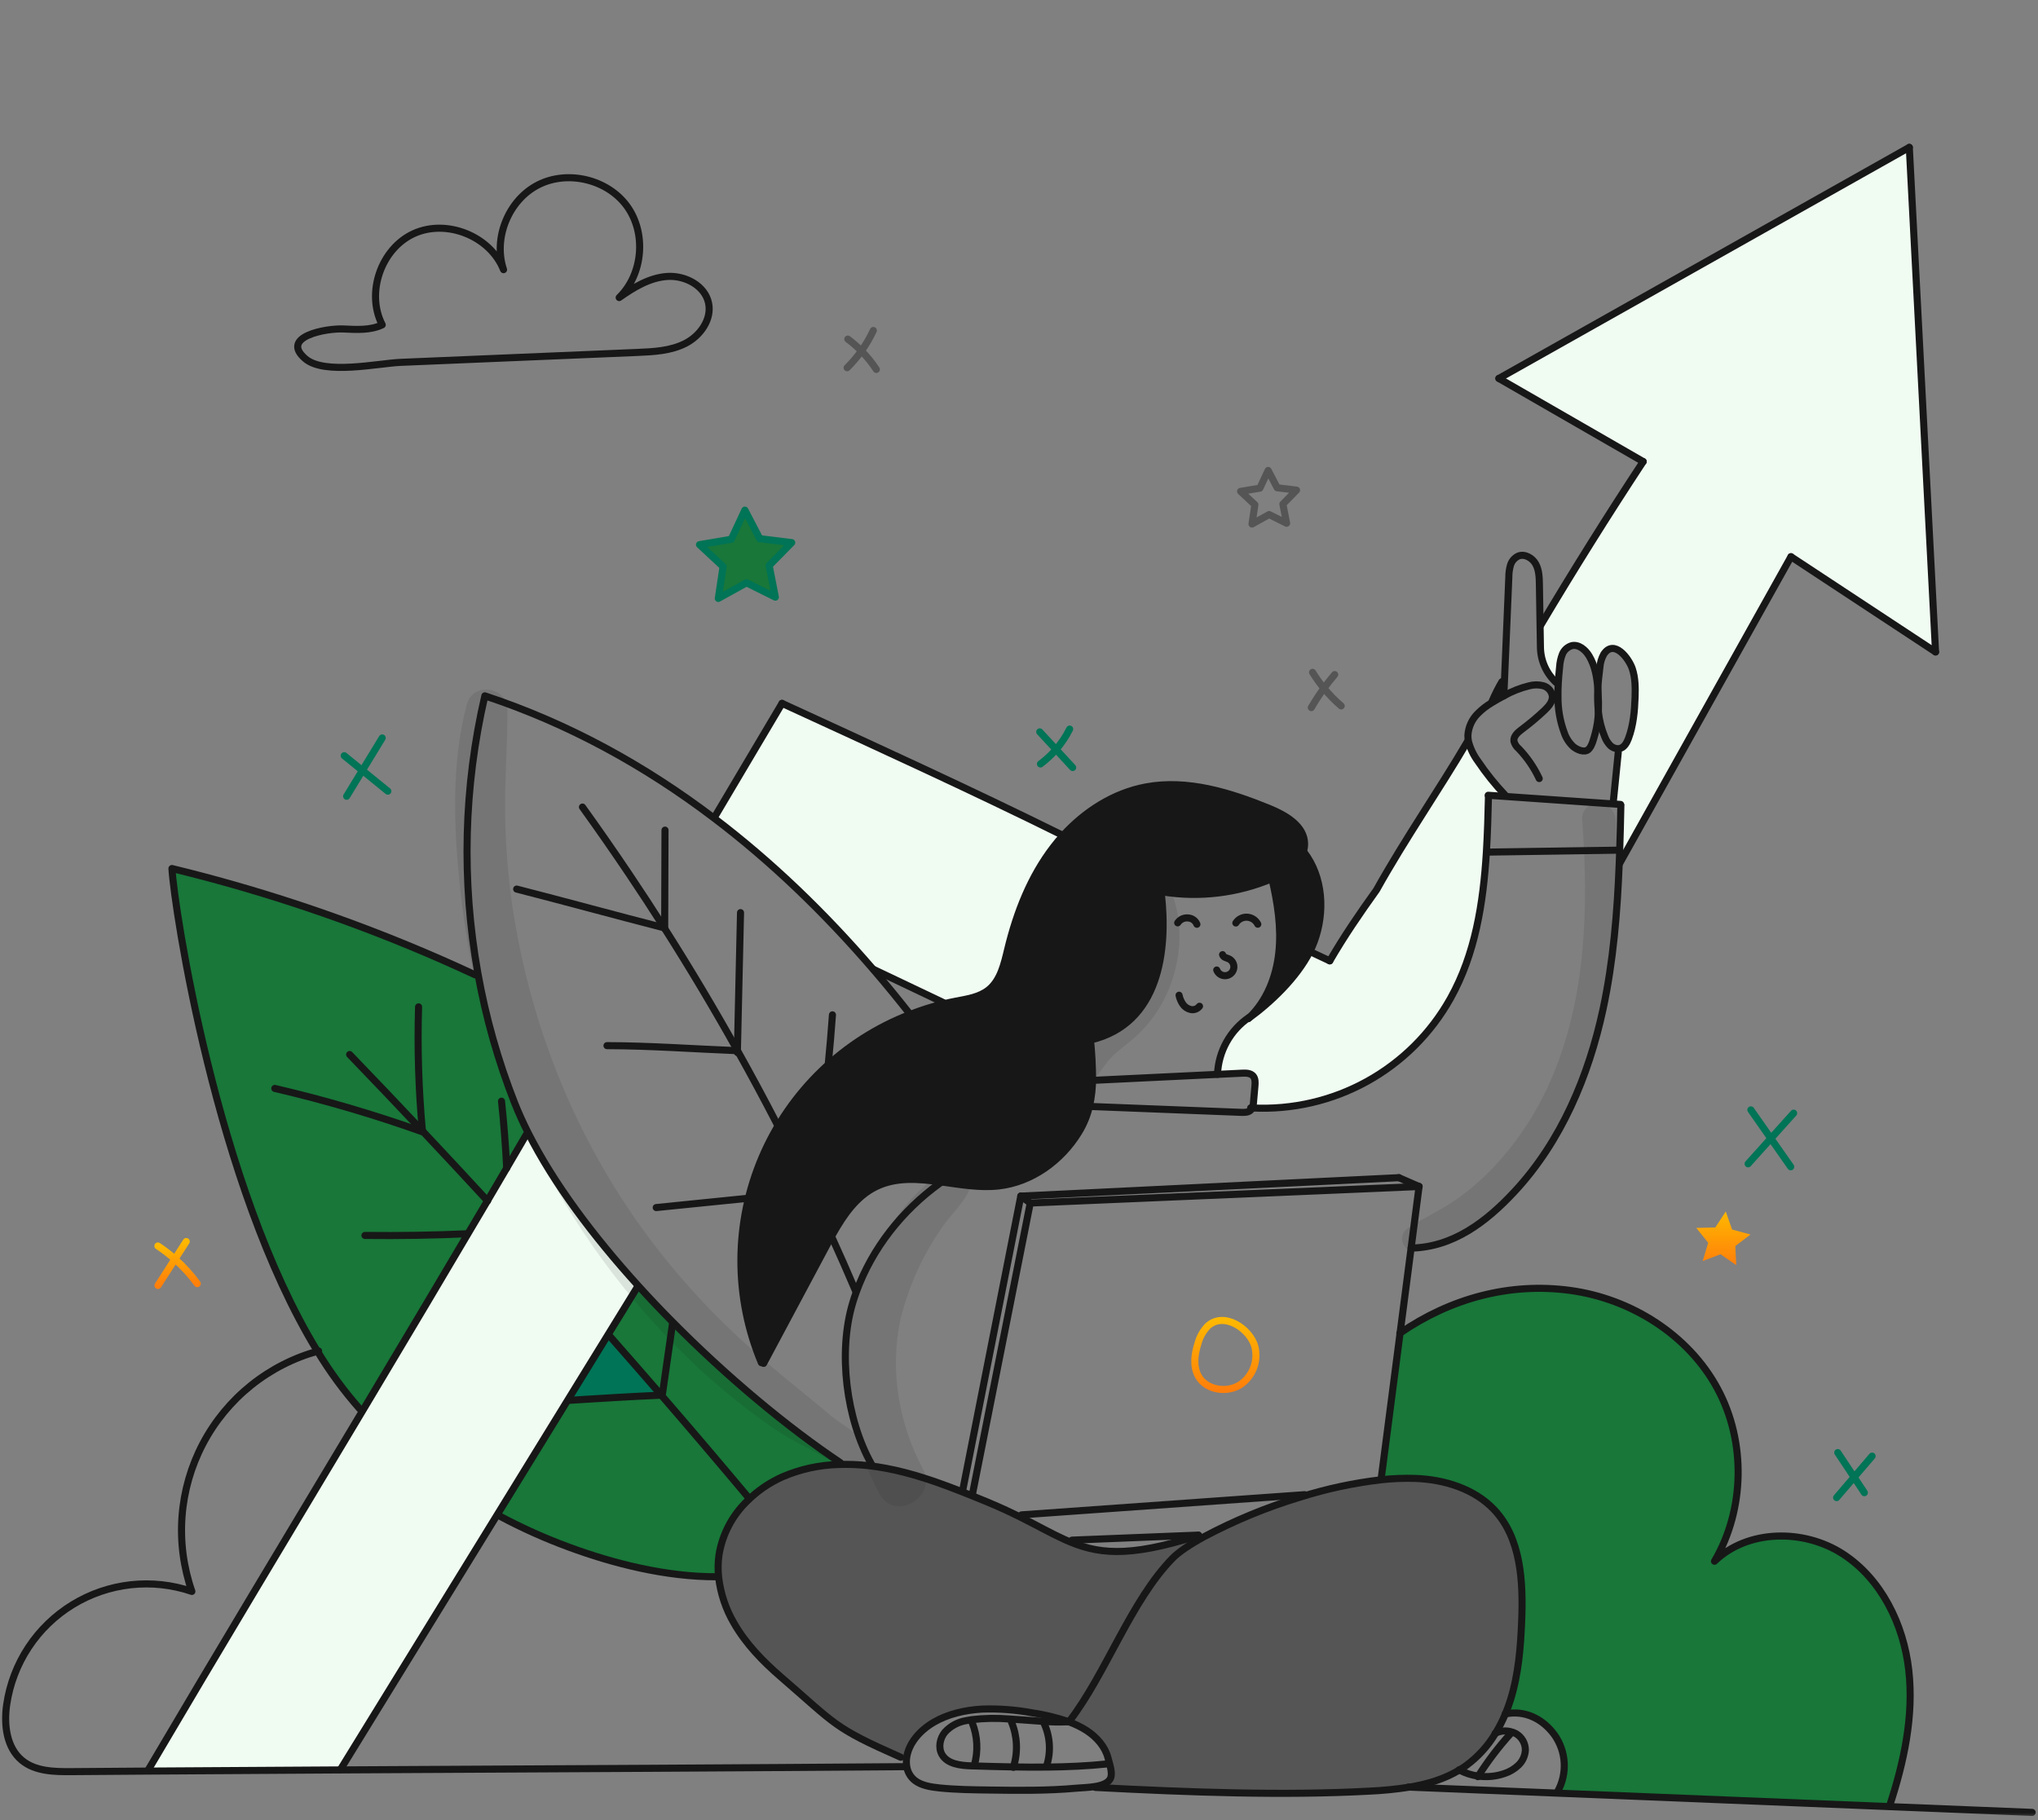 <svg xmlns="http://www.w3.org/2000/svg" width="403" height="360" viewBox="0 0 403 360" fill="none"><rect x="0" y="0" width="403" height="360" fill="#808080" stroke="none"/><mask id="mask0_6791_36449" style="mask-type:luminance" maskUnits="userSpaceOnUse" x="0" y="0" width="403" height="360"><path d="M403 0H0V359.532H403V0Z" fill="white"/></mask><g mask="url(#mask0_6791_36449)"><path d="M319.182 159.016C319.406 155.375 319.625 151.735 319.838 148.097V148.079C320.025 148.086 320.213 148.064 320.394 148.013C321.223 147.754 321.69 146.892 322.002 146.075C322.982 143.481 323.231 140.674 323.325 137.894C323.385 135.997 323.377 134.054 322.773 132.256C322.09 130.208 319.16 126.309 317.134 129.389C316.685 130.208 316.421 131.115 316.36 132.046C316.181 133.417 316.032 134.812 315.961 136.211C315.785 133.943 315.397 131.648 314.22 129.713C313.492 128.512 312.188 127.395 310.815 127.701C310.398 127.822 310.015 128.035 309.693 128.325C309.371 128.615 309.119 128.974 308.955 129.375C308.642 130.181 308.456 131.031 308.405 131.894C308.296 132.945 308.201 134.009 308.14 135.079L307.797 135.064C306.822 134.182 306.036 133.11 305.488 131.915C304.94 130.72 304.641 129.425 304.61 128.11C304.583 126.635 304.562 125.155 304.535 123.68H304.649C311.18 112.738 317.939 101.942 324.924 91.289L296.388 74.85L377.55 29.145L382.741 128.946L354.151 110.108L320.312 170.697L320.192 170.694C320.227 169.853 320.262 169.007 320.285 168.16C320.387 165.195 320.453 162.23 320.513 159.266L319.173 159.194C319.178 159.134 319.182 159.075 319.182 159.016Z" fill="url(#paint0_linear_6791_36449)" style="&#10;    fill: #f0fbf2;&#10;"/><path d="M377.446 330.328C378.47 339.392 376.49 348.546 373.641 357.21L373.637 357.312C351.761 356.42 329.887 355.532 308.014 354.648L308.03 354.288C308.981 352.551 309.424 350.582 309.309 348.606C309.194 346.629 308.525 344.725 307.379 343.111C305.056 339.936 301.513 338.185 297.672 338.979C298.054 338.076 298.39 337.159 298.679 336.227C300.273 331.171 300.691 325.83 300.904 320.535C301.211 312.779 300.779 304.188 295.432 298.554C291.487 294.401 285.553 292.596 279.83 292.394C277.611 292.327 275.389 292.414 273.182 292.655L273.144 292.273L276.856 263.652C286.829 256.797 298.549 253.584 310.54 255.225C322.549 256.863 333.913 264.018 339.654 274.693C345.276 285.147 345.035 298.528 339.034 308.78C345.602 302.443 356.697 302.358 364.363 307.304C372.028 312.25 376.422 321.264 377.446 330.328Z" fill="#007456" style="&#10;    fill: #187739;&#10;"/><path d="M346.148 244.165L343.145 246.451L343.325 250.214L340.222 248.07L336.699 249.408L337.783 245.797L335.419 242.856L339.192 242.766L341.258 239.613L342.508 243.172L346.148 244.165Z" fill="url(#paint1_linear_6791_36449)"/><path d="M297.481 135.047C297.447 135.906 297.406 136.77 297.371 137.629C296.991 137.829 296.612 138.035 296.239 138.247C295.806 138.491 295.38 138.74 294.959 139.002C295.705 137.626 296.548 136.304 297.481 135.047Z" fill="#171717"/><path d="M294.346 157.295L294.336 157.415C294.251 161.093 294.147 164.808 293.924 168.519C293.297 178.651 291.721 188.691 286.816 197.461C282.956 204.367 277.239 210.057 270.312 213.885C263.385 217.715 255.525 219.531 247.619 219.129C247.777 218.735 247.865 218.317 247.879 217.894C247.97 216.86 248.061 215.832 248.152 214.799C248.215 214.108 248.243 213.328 247.788 212.804C247.277 212.228 246.389 212.218 245.621 212.252L240.749 212.487V212.481C240.839 210.238 241.455 208.049 242.546 206.088C243.638 204.127 245.175 202.45 247.033 201.191L247.07 201.226C246.988 201.306 246.911 201.386 246.829 201.459C251.317 198.205 256.418 193.334 259.016 188.191C260.333 188.809 261.644 189.426 262.951 190.041C265.807 185.143 268.713 180.88 272.204 176.004C277.976 165.678 284.373 156.539 290.16 146.688L290.375 146.643C290.747 148.056 291.385 149.386 292.257 150.559C293.872 152.954 295.684 155.211 297.673 157.306L297.659 157.522C296.552 157.449 295.451 157.372 294.346 157.295Z" fill="url(#paint2_linear_6791_36449)" style="&#10;    fill: #f0fbf2;&#10;"/><path d="M297.674 338.982C297.126 340.299 296.478 341.573 295.736 342.792C294.248 345.285 292.277 347.455 289.937 349.177C289.495 349.499 289.039 349.797 288.577 350.071C285.581 351.883 282.189 352.882 278.673 353.464C276.039 353.876 273.384 354.139 270.721 354.253C253.926 355.155 235.559 354.503 216.615 353.516L216.58 353.33C217.884 353.11 219.069 352.687 219.547 351.819C219.951 351.09 219.688 349.812 219.401 348.775C219.29 348.352 219.174 347.964 219.101 347.672C218.543 345.502 216.909 343.583 214.839 342.243C213.759 341.557 212.607 340.992 211.404 340.557L211.45 340.436C218.677 331.098 223.627 316.557 231.914 308.143C233.076 306.965 235.238 305.495 238.097 303.933C244.137 300.725 250.474 298.111 257.019 296.128C262.282 294.456 267.695 293.294 273.181 292.661C275.388 292.419 277.61 292.332 279.83 292.399C285.553 292.601 291.487 294.406 295.432 298.559C300.779 304.192 301.21 312.783 300.903 320.541C300.691 325.835 300.27 331.177 298.679 336.233C298.389 337.161 298.055 338.08 297.674 338.982Z" fill="#555555"/><path d="M257.851 168.53C261.652 173.459 262.04 180.462 259.854 186.287C259.611 186.936 259.33 187.571 259.014 188.189C256.416 193.331 251.316 198.201 246.828 201.457C246.91 201.384 246.986 201.304 247.068 201.224C250.523 197.908 252.367 193.153 252.879 188.385C253.406 183.503 252.63 178.578 251.521 173.799L251.515 173.787C251.658 173.73 251.801 173.666 251.943 173.605C254.35 172.544 256.898 170.832 257.704 168.48L257.851 168.53Z" fill="#171717"/><path d="M229.869 176.4L229.784 176.882C231.053 188.027 229.465 202.667 215.614 205.909C215.881 208.478 216.019 211.059 216.027 213.643C216.022 215.369 215.835 217.09 215.47 218.777C215.044 220.711 214.294 222.559 213.251 224.243C209.77 229.881 203.846 234.139 197.255 234.868C193.495 235.287 189.597 234.6 185.768 234.074C181.211 233.456 176.744 233.063 172.695 235.037C168.842 236.916 166.295 240.547 164.141 244.332C163.685 245.134 163.246 245.948 162.814 246.749C158.735 254.337 154.651 261.927 150.564 269.519L150.558 269.513C147.864 263.074 146.488 256.162 146.512 249.183C146.536 242.203 147.959 235.3 150.697 228.88C153.436 222.461 157.434 216.654 162.456 211.805C167.478 206.955 173.421 203.161 179.935 200.646C182.112 199.786 184.346 199.079 186.621 198.53C187.384 198.339 188.155 198.172 188.926 198.023C191.215 197.582 193.649 197.24 195.478 195.79C197.854 193.902 198.562 190.658 199.276 187.704C201.024 180.492 203.776 173.407 208.307 167.518C208.902 166.745 209.534 165.985 210.196 165.257C214.548 160.47 220.234 156.835 226.574 155.644C234.804 154.099 243.216 156.718 250.968 159.881C254.22 161.206 257.947 163.366 257.972 166.88C257.977 167.425 257.888 167.967 257.707 168.481C256.901 170.832 254.353 172.544 251.946 173.606C251.803 173.669 251.661 173.732 251.518 173.788C244.689 176.666 237.188 177.571 229.869 176.4Z" fill="#171717"/><path d="M202.194 299.757C205.61 301.468 208.347 303.039 211.002 304.239C217.411 307.143 223.351 307.935 237.26 303.522L237.949 303.5L238.097 303.929C235.239 305.492 233.075 306.962 231.913 308.139C223.625 316.552 218.677 331.093 211.449 340.432L211.403 340.553C211.3 340.513 211.198 340.474 211.095 340.439C208.844 339.681 206.53 339.125 204.18 338.776C200.889 338.157 197.538 337.904 194.19 338.021C190.82 338.21 187.412 338.999 184.61 340.646C181.808 342.292 179.681 344.833 179.287 347.609L178.564 347.511C165.131 341.56 165.915 341.147 154.809 331.528C151.241 328.434 147.912 324.989 145.565 320.89C143.929 318.095 142.892 314.992 142.517 311.776C142.352 310.292 142.372 308.794 142.579 307.316C143.236 303.226 145.201 299.46 148.18 296.581C150.196 294.566 152.563 292.938 155.166 291.777C158.65 290.27 162.391 289.441 166.186 289.336C168.237 289.26 170.291 289.341 172.331 289.577C173.444 289.709 174.557 289.875 175.655 290.085C180.709 291.041 185.582 292.737 190.381 294.627C191.023 294.883 191.671 295.138 192.313 295.394C193.354 295.821 194.395 296.242 195.432 296.668C197.99 297.721 200.204 298.764 202.194 299.757Z" fill="#555555"/><path d="M210.126 165.201L210.193 165.259C209.532 165.987 208.9 166.746 208.305 167.521C203.773 173.41 201.019 180.494 199.274 187.707C198.56 190.662 197.852 193.904 195.475 195.792C193.647 197.243 191.212 197.584 188.923 198.025C188.153 198.174 187.382 198.341 186.618 198.532L186.566 198.305L172.76 191.733L172.714 191.776C163.146 180.648 152.645 170.482 141.138 161.759L141.456 161.344C144.123 156.846 146.787 152.351 149.45 147.858C150.942 145.347 152.434 142.833 153.926 140.315C154.163 139.913 154.401 139.512 154.638 139.111C173.15 147.623 191.945 156.201 210.126 165.201Z" fill="url(#paint3_linear_6791_36449)" style="&#10;    fill: #f0fbf2;&#10;"/><path d="M166.181 289.289V289.337C162.385 289.442 158.645 290.27 155.161 291.777C152.558 292.938 150.191 294.567 148.176 296.581L147.876 296.042C142.192 289.26 136.458 282.524 130.676 275.836C131.297 270.886 131.917 265.938 132.535 260.992C143.687 272.312 155.854 282.382 166.181 289.289Z" fill="#007456" style="&#10;    fill: #187739;&#10;"/><path d="M156.559 107.314L152.099 111.857L153.319 118.103L147.615 115.268L142.042 118.355L142.982 112.06L138.324 107.72L144.602 106.662L147.294 100.893L150.24 106.537L156.559 107.314Z" fill="#007456"/><path d="M147.878 296.046L148.178 296.585C145.199 299.464 143.234 303.23 142.577 307.319C142.37 308.797 142.349 310.294 142.515 311.777L141.832 311.852C131.631 311.911 121.073 309.16 112.511 305.992C107.813 304.269 103.241 302.221 98.829 299.861L98.342 299.56L112.294 276.877L112.446 276.968C118.517 276.593 124.588 276.212 130.661 275.945C130.667 275.909 130.671 275.873 130.677 275.836C136.462 282.529 142.196 289.265 147.878 296.046Z" fill="#007456" style="&#10;    fill: #187739;&#10;"/><path d="M132.536 260.992C131.915 265.936 131.295 270.884 130.677 275.836C127.253 271.882 123.814 267.946 120.362 264.028L120.246 263.959L126.078 254.478L126.237 254.33C128.285 256.588 130.385 258.809 132.536 260.992Z" fill="#007456" style="&#10;    fill: #187739;&#10;"/><path d="M130.677 275.836C130.671 275.872 130.666 275.908 130.662 275.945C124.588 276.212 118.518 276.593 112.447 276.969L112.295 276.878L120.247 263.961L120.362 264.031C123.817 267.946 127.255 271.882 130.677 275.836Z" fill="#007456"/><path d="M96.395 237.491C97.667 235.334 98.933 233.178 100.193 231.024C101.517 228.764 102.838 226.507 104.155 224.255L104.464 224.104C109.488 234.044 117.312 244.497 126.24 254.333L126.08 254.481L120.246 263.961L112.294 276.878L98.342 299.561L67.314 349.992V350.058C54.581 350.126 41.886 350.203 29.23 350.289V350.205C43.214 326.454 57.65 302.496 71.98 278.556C80.184 264.848 88.359 251.147 96.395 237.491Z" fill="url(#paint4_linear_6791_36449)" style="&#10;    fill: #f0fbf2;&#10;"/><path d="M100.193 231.022C98.933 233.173 97.667 235.329 96.395 237.488C88.358 251.144 80.219 264.832 71.979 278.553L71.778 278.432C68.594 274.9 65.74 271.084 63.25 267.034C42.868 234.416 34.387 179.467 33.937 171.674C50.337 175.58 66.418 180.725 82.038 187.066C86.223 188.765 90.374 190.552 94.49 192.427C96.054 201.214 98.49 209.823 101.761 218.128C102.536 220.09 103.437 222.081 104.462 224.101L104.153 224.252C102.84 226.506 101.52 228.762 100.193 231.022Z" fill="#007456" style="&#10;    fill: #187739;&#10;"/><path d="M224.724 175.202C226.409 175.717 228.129 176.115 229.869 176.394V176.4C237.188 177.572 244.688 176.667 251.517 173.789C251.66 173.732 251.803 173.668 251.945 173.607C254.352 172.546 256.9 170.834 257.706 168.482C257.887 167.968 257.976 167.426 257.971 166.881C257.946 163.367 254.219 161.207 250.967 159.882C243.215 156.72 234.802 154.102 226.573 155.645C220.233 156.836 214.546 160.469 210.195 165.258C209.533 165.986 208.902 166.744 208.307 167.519C203.775 173.409 201.021 180.493 199.275 187.705C198.561 190.66 197.853 193.902 195.477 195.791C193.648 197.241 191.213 197.583 188.925 198.024C188.154 198.173 187.383 198.34 186.62 198.531C184.345 199.081 182.111 199.788 179.934 200.647C173.42 203.162 167.477 206.956 162.455 211.806C157.433 216.655 153.434 222.461 150.696 228.882C147.957 235.301 146.534 242.205 146.51 249.184C146.486 256.163 147.862 263.076 150.556 269.514" stroke="#171717" stroke-width="1.4" stroke-linecap="round" stroke-linejoin="round"/><path d="M257.851 168.535C261.652 173.465 262.04 180.468 259.854 186.292C259.611 186.942 259.33 187.577 259.014 188.194C256.416 193.337 251.316 198.207 246.828 201.463" stroke="#171717" stroke-width="1.4" stroke-linecap="round" stroke-linejoin="round"/><path d="M151 269.651C151.103 269.463 151.205 269.269 151.302 269.081C155.342 261.514 159.381 253.951 163.417 246.392C163.844 245.594 164.278 244.783 164.729 243.984C166.859 240.212 169.379 236.592 173.19 234.721C177.193 232.755 181.612 233.146 186.119 233.761C189.906 234.286 193.761 234.97 197.479 234.553C203.998 233.827 209.857 229.583 213.3 223.965C214.331 222.287 215.072 220.446 215.494 218.519C215.856 216.838 216.041 215.123 216.045 213.403C216.037 210.829 215.901 208.256 215.637 205.696C229.335 202.466 230.904 187.877 229.651 176.771" stroke="#171717" stroke-width="1.4" stroke-linecap="round" stroke-linejoin="round"/><path d="M246.829 201.461C246.911 201.387 246.987 201.308 247.069 201.228C250.524 197.912 252.368 193.157 252.88 188.389C253.407 183.507 252.631 178.582 251.522 173.803" stroke="#171717" stroke-width="1.4" stroke-linecap="round" stroke-linejoin="round"/><path d="M248.717 182.789C248.521 182.393 248.224 182.055 247.855 181.812C247.486 181.568 247.059 181.427 246.618 181.402C246.176 181.378 245.736 181.471 245.343 181.673C244.949 181.874 244.617 182.177 244.379 182.55" stroke="#171717" stroke-width="1.4" stroke-linecap="round" stroke-linejoin="round"/><path d="M236.68 182.801C236.537 182.444 236.295 182.136 235.981 181.914C235.667 181.692 235.296 181.566 234.911 181.551C234.517 181.513 234.119 181.584 233.762 181.754C233.404 181.925 233.099 182.19 232.88 182.52" stroke="#171717" stroke-width="1.4" stroke-linecap="round" stroke-linejoin="round"/><path d="M241.754 188.811C241.795 188.933 241.861 189.046 241.949 189.14C242.037 189.235 242.145 189.309 242.265 189.357C242.501 189.471 242.755 189.526 242.993 189.64C243.252 189.764 243.476 189.949 243.646 190.179C243.816 190.408 243.927 190.677 243.97 190.96C244.013 191.243 243.985 191.532 243.89 191.801C243.795 192.071 243.636 192.314 243.425 192.508C243.215 192.702 242.96 192.841 242.683 192.914C242.407 192.987 242.116 192.991 241.837 192.926C241.559 192.861 241.3 192.729 241.085 192.54C240.869 192.352 240.703 192.114 240.6 191.847" stroke="#171717" stroke-width="1.4" stroke-linecap="round" stroke-linejoin="round"/><path d="M237.195 199.011C236.999 199.27 236.734 199.469 236.429 199.585C236.126 199.701 235.795 199.729 235.476 199.667C234.834 199.529 234.269 199.151 233.898 198.61C233.533 198.074 233.279 197.471 233.15 196.836" stroke="#171717" stroke-width="1.4" stroke-linecap="round" stroke-linejoin="round"/><path d="M247.034 201.189C245.175 202.449 243.638 204.126 242.547 206.087C241.456 208.048 240.84 210.237 240.75 212.479" stroke="#171717" stroke-width="1.4" stroke-linecap="round" stroke-linejoin="round"/><path d="M216.602 213.651C224.647 213.267 232.696 212.88 240.749 212.488L245.622 212.254C246.389 212.218 247.278 212.229 247.789 212.805C248.244 213.329 248.214 214.11 248.153 214.801C248.062 215.834 247.971 216.862 247.88 217.895C247.865 218.319 247.777 218.737 247.619 219.13C247.546 219.296 247.441 219.445 247.311 219.569C246.829 220.03 246.081 220.029 245.412 220.002C235.52 219.617 225.627 219.229 215.734 218.84" stroke="#171717" stroke-width="1.4" stroke-linecap="round" stroke-linejoin="round"/><path d="M247.307 219.115C247.409 219.119 247.518 219.128 247.62 219.132C255.525 219.534 263.386 217.717 270.312 213.889C277.239 210.06 282.956 204.371 286.817 197.464C291.722 188.694 293.299 178.654 293.925 168.522C294.148 164.811 294.251 161.096 294.337 157.418" stroke="#171717" stroke-width="1.4" stroke-linecap="round" stroke-linejoin="round"/><path d="M279.048 246.84C287.29 246.692 293.901 241.687 299.508 235.648C308.716 225.744 314.146 212.812 316.99 199.596C319.029 190.103 319.814 180.412 320.192 170.693C320.228 169.852 320.262 169.006 320.286 168.16C320.388 165.194 320.454 162.23 320.514 159.266" stroke="#171717" stroke-width="1.4" stroke-linecap="round" stroke-linejoin="round"/><path d="M294.28 157.289C294.304 157.289 294.322 157.294 294.346 157.294C295.452 157.371 296.553 157.448 297.658 157.521C304.829 158.022 312.003 158.52 319.182 159.015C319.608 159.041 320.029 159.074 320.457 159.1" stroke="#171717" stroke-width="1.4" stroke-linecap="round" stroke-linejoin="round"/><path d="M186.63 233.463C186.34 233.661 186.051 233.866 185.767 234.075C178.379 239.428 172.461 246.909 169.351 255.465C169.078 256.203 168.83 256.946 168.609 257.695C165.682 267.471 167.326 280.659 172.327 289.581C172.352 289.626 172.377 289.675 172.402 289.723" stroke="#171717" stroke-width="1.4" stroke-linecap="round" stroke-linejoin="round"/><path d="M297.673 157.304C295.684 155.209 293.873 152.952 292.259 150.557C291.387 149.383 290.748 148.054 290.377 146.641C290.299 146.242 290.261 145.837 290.267 145.431C290.368 143.785 291.08 142.236 292.264 141.086C293.07 140.279 293.976 139.577 294.96 138.999C295.38 138.738 295.807 138.488 296.24 138.245C296.613 138.033 296.993 137.827 297.372 137.626C298.943 136.739 300.629 136.072 302.381 135.643C303.288 135.397 304.243 135.39 305.153 135.623C305.606 135.748 306.014 135.997 306.332 136.342C306.651 136.686 306.867 137.114 306.955 137.574C306.963 137.646 306.97 137.711 306.972 137.784C306.995 138.857 306.164 139.786 305.365 140.537C303.958 141.865 302.475 143.109 300.923 144.264C300.133 144.858 299.231 145.63 299.375 146.609C299.531 147.183 299.861 147.695 300.32 148.075C301.986 149.808 303.354 151.804 304.37 153.982" stroke="#171717" stroke-width="1.4" stroke-linecap="round" stroke-linejoin="round"/><path d="M297.37 137.64V137.627C297.405 136.768 297.446 135.904 297.48 135.045C297.775 128.088 298.068 121.13 298.359 114.172C298.352 113.365 298.461 112.56 298.684 111.784C298.798 111.395 298.992 111.035 299.254 110.727C299.516 110.418 299.84 110.168 300.204 109.992C301.483 109.46 303.003 110.326 303.671 111.54C304.34 112.753 304.379 114.205 304.404 115.59C304.446 118.289 304.49 120.984 304.537 123.678C304.564 125.153 304.585 126.636 304.612 128.109C304.643 129.423 304.942 130.718 305.49 131.913C306.038 133.108 306.824 134.18 307.799 135.061" stroke="#171717" stroke-width="1.4" stroke-linecap="round" stroke-linejoin="round"/><path d="M319.839 148.08C320.026 148.088 320.214 148.065 320.396 148.014C321.224 147.755 321.691 146.893 322.003 146.077C322.983 143.483 323.232 140.675 323.326 137.896C323.387 135.999 323.379 134.056 322.775 132.258C322.091 130.21 319.16 126.311 317.135 129.391C316.685 130.209 316.421 131.116 316.361 132.047C316.181 133.419 316.033 134.813 315.962 136.213C315.878 137.744 315.914 139.279 316.07 140.805C316.253 142.503 316.68 144.167 317.339 145.743C317.585 146.398 317.969 146.993 318.464 147.487C318.844 147.831 319.327 148.039 319.839 148.08Z" stroke="#171717" stroke-width="1.4" stroke-linecap="round" stroke-linejoin="round"/><path d="M316.069 140.802C316.115 139.557 316.097 138.31 316.016 137.066C315.998 136.784 315.979 136.497 315.961 136.21C315.784 133.941 315.397 131.646 314.22 129.711C313.491 128.51 312.187 127.393 310.815 127.7C310.398 127.82 310.015 128.033 309.693 128.323C309.371 128.613 309.118 128.972 308.955 129.373C308.642 130.179 308.456 131.029 308.405 131.892C308.296 132.943 308.2 134.007 308.14 135.077C308.087 135.978 308.06 136.879 308.08 137.778C308.055 140.206 308.473 142.619 309.313 144.899C309.665 145.95 310.274 146.897 311.084 147.655C311.794 148.256 313.279 148.961 314.11 148.217C314.809 147.59 315.176 145.98 315.421 145.117C315.809 143.71 316.026 142.261 316.069 140.802Z" stroke="#171717" stroke-width="1.4" stroke-linecap="round" stroke-linejoin="round"/><path d="M320 148.807C319.68 152.083 319.351 155.358 319.012 158.632C319.012 158.686 319.007 158.74 319 158.794" stroke="#171717" stroke-width="1.4" stroke-linecap="round" stroke-linejoin="round"/><path d="M237 303.685C236.909 303.711 236.827 303.743 236.738 303.769C222.847 308.162 216.913 307.373 210.513 304.483C207.861 303.288 205.129 301.725 201.717 300.022C199.728 299.034 197.518 297.996 194.958 296.948C193.924 296.523 192.884 296.105 191.843 295.68C191.202 295.426 190.555 295.171 189.914 294.916C185.119 293.035 180.257 291.346 175.206 290.396C174.111 290.187 172.998 290.021 171.886 289.89C169.85 289.656 167.798 289.575 165.749 289.65C161.959 289.755 158.223 290.58 154.743 292.079C152.144 293.235 149.779 294.856 147.766 296.861C144.791 299.727 142.829 303.475 142.172 307.545C141.966 309.015 141.945 310.506 142.11 311.982C142.484 315.182 143.521 318.271 145.154 321.053C147.499 325.132 150.824 328.562 154.386 331.641C165.479 341.214 164.697 341.626 178.112 347.548" stroke="#171717" stroke-width="1.4" stroke-linecap="round" stroke-linejoin="round"/><path d="M219.401 348.774C219.289 348.351 219.173 347.963 219.1 347.671C218.542 345.501 216.908 343.582 214.838 342.242C213.758 341.556 212.606 340.991 211.403 340.556C211.3 340.516 211.198 340.477 211.095 340.442C208.844 339.684 206.53 339.128 204.18 338.779C200.888 338.16 197.537 337.907 194.19 338.024C190.82 338.213 187.412 339.002 184.61 340.649C181.809 342.295 179.681 344.836 179.287 347.612C179.203 348.185 179.205 348.767 179.295 349.339C179.455 350.454 180.041 351.465 180.93 352.157C182.218 353.142 184.072 353.448 185.842 353.625C189.054 353.949 192.308 353.989 195.555 354.032C201.312 354.114 207.099 354.188 212.866 353.665C213.806 353.578 215.253 353.557 216.58 353.33C217.883 353.109 219.068 352.687 219.547 351.818C219.95 351.089 219.687 349.812 219.401 348.774Z" stroke="#171717" stroke-width="1.4" stroke-linecap="round" stroke-linejoin="round"/><path d="M211.449 340.435C218.676 331.098 223.627 316.557 231.913 308.143C233.075 306.965 235.237 305.495 238.096 303.933C244.136 300.725 250.473 298.111 257.018 296.128C262.281 294.456 267.694 293.295 273.181 292.661C275.388 292.419 277.609 292.332 279.829 292.399C285.552 292.601 291.486 294.406 295.431 298.559C300.778 304.192 301.209 312.783 300.902 320.54C300.691 325.835 300.269 331.176 298.678 336.232C298.386 337.162 298.052 338.081 297.671 338.984C297.123 340.301 296.475 341.575 295.734 342.794C294.245 345.287 292.274 347.458 289.935 349.179C289.492 349.501 289.036 349.799 288.575 350.073C285.578 351.885 282.186 352.884 278.67 353.466C276.036 353.877 273.381 354.141 270.718 354.255C253.923 355.157 235.556 354.505 216.612 353.517" stroke="#171717" stroke-width="1.4" stroke-linecap="round" stroke-linejoin="round"/><path d="M192.331 295.34L203.725 237.934" stroke="#171717" stroke-width="1.4" stroke-linecap="round" stroke-linejoin="round"/><path d="M280.613 234.668L203.725 237.935" stroke="#171717" stroke-width="1.4" stroke-linecap="round" stroke-linejoin="round"/><path d="M273.142 292.275L276.854 263.655L279.035 246.843L280.612 234.668" stroke="#171717" stroke-width="1.4" stroke-linecap="round" stroke-linejoin="round"/><path d="M202 299.61L202.486 299.573L258 295.615" stroke="#171717" stroke-width="1.4" stroke-linecap="round" stroke-linejoin="round"/><path d="M212 304.604L212.139 304.601L236.364 303.635L237 303.605" stroke="#171717" stroke-width="1.4" stroke-linecap="round" stroke-linejoin="round"/><path d="M280.613 234.666L276.619 232.92" stroke="#171717" stroke-width="1.4" stroke-linecap="round" stroke-linejoin="round"/><path d="M203.724 237.933L201.858 236.564" stroke="#171717" stroke-width="1.4" stroke-linecap="round" stroke-linejoin="round"/><path d="M276.618 232.92L201.858 236.564" stroke="#171717" stroke-width="1.4" stroke-linecap="round" stroke-linejoin="round"/><path d="M190.411 294.537L201.858 236.564" stroke="#171717" stroke-width="1.4" stroke-linecap="round" stroke-linejoin="round"/><path d="M276.807 263.686C276.825 263.673 276.836 263.667 276.853 263.654C286.825 256.799 298.545 253.586 310.536 255.226C322.545 256.865 333.909 264.02 339.651 274.694C345.273 285.149 345.031 298.53 339.031 308.782C345.599 302.445 356.694 302.36 364.359 307.306C372.025 312.252 376.421 321.264 377.446 330.328C378.47 339.391 376.489 348.546 373.641 357.21" stroke="#171717" stroke-width="1.4" stroke-linecap="round" stroke-linejoin="round"/><path d="M166.181 289.289C155.855 282.382 143.686 272.313 132.537 260.99C130.387 258.813 128.288 256.593 126.238 254.329C117.31 244.495 109.485 234.04 104.462 224.1C103.439 222.083 102.539 220.092 101.76 218.126C98.489 209.822 96.053 201.212 94.489 192.426C91.233 174.253 91.705 155.608 95.877 137.623C112.455 143.107 127.506 151.415 141.137 161.757C152.644 170.48 163.144 180.644 172.713 191.774C175.165 194.622 177.552 197.53 179.875 200.498" stroke="#171717" stroke-width="1.4" stroke-linecap="round" stroke-linejoin="round"/><path d="M71.128 278.638C68.004 275.103 65.203 271.284 62.76 267.229C42.763 234.58 34.442 179.579 34 171.777C50.092 175.687 65.869 180.838 81.195 187.185C85.3 188.885 89.373 190.674 93.411 192.551C93.607 192.637 93.804 192.728 94 192.819" stroke="#171717" stroke-width="1.4" stroke-linecap="round" stroke-linejoin="round"/><path d="M141.832 311.852C131.632 311.912 121.074 309.16 112.512 305.992C107.814 304.269 103.242 302.221 98.83 299.861" stroke="#171717" stroke-width="1.4" stroke-linecap="round" stroke-linejoin="round"/><path d="M141.458 161.345C144.124 156.847 146.789 152.351 149.451 147.858C150.943 145.348 152.435 142.833 153.927 140.315C154.165 139.914 154.402 139.512 154.639 139.111" stroke="#171717" stroke-width="1.4" stroke-linecap="round" stroke-linejoin="round"/><path d="M29.229 350.202C43.215 326.449 57.65 302.492 71.98 278.553C80.184 264.845 88.323 251.157 96.396 237.488C97.667 235.331 98.933 233.175 100.194 231.022C101.519 228.762 102.839 226.505 104.156 224.252" stroke="#171717" stroke-width="1.4" stroke-linecap="round" stroke-linejoin="round"/><path d="M67.313 349.991L98.343 299.56L112.294 276.877L120.246 263.961L126.077 254.48" stroke="#171717" stroke-width="1.4" stroke-linecap="round" stroke-linejoin="round"/><path d="M290.159 146.688C284.372 156.539 277.974 165.678 272.203 176.003C268.711 180.879 265.805 185.141 262.95 190.04" stroke="#171717" stroke-width="1.4" stroke-linecap="round" stroke-linejoin="round"/><path d="M297 134.826C296.991 134.837 296.987 134.855 296.979 134.866C296.282 136.051 295.652 137.296 295.095 138.592C295.061 138.667 295.03 138.747 295 138.821" stroke="#171717" stroke-width="1.4" stroke-linecap="round" stroke-linejoin="round"/><path d="M324.927 91.287C317.927 101.927 311.168 112.724 304.651 123.677" stroke="#171717" stroke-width="1.4" stroke-linecap="round" stroke-linejoin="round"/><path d="M259.015 188.188C260.331 188.806 261.643 189.422 262.951 190.037" stroke="#171717" stroke-width="1.4" stroke-linecap="round" stroke-linejoin="round"/><path d="M154.639 139.111C173.151 147.622 191.946 156.201 210.127 165.201" stroke="#171717" stroke-width="1.4" stroke-linecap="round" stroke-linejoin="round"/><path d="M172.761 191.734L186.567 198.307" stroke="#171717" stroke-width="1.4" stroke-linecap="round" stroke-linejoin="round"/><path d="M320.312 170.695L354.152 110.107" stroke="#171717" stroke-width="1.4" stroke-linecap="round" stroke-linejoin="round"/><path d="M324.926 91.289L296.39 74.85" stroke="#171717" stroke-width="1.4" stroke-linecap="round" stroke-linejoin="round"/><path d="M354.152 110.107L382.742 128.945" stroke="#171717" stroke-width="1.4" stroke-linecap="round" stroke-linejoin="round"/><path d="M377.552 29.146L296.39 74.847" stroke="#171717" stroke-width="1.4" stroke-linecap="round" stroke-linejoin="round"/><path d="M382.742 128.948L377.552 29.146" stroke="#171717" stroke-width="1.4" stroke-linecap="round" stroke-linejoin="round"/><path d="M125.978 69.707C129.256 69.57 132.656 69.402 135.575 67.897C138.495 66.393 140.793 63.151 140.115 59.939C139.39 56.494 135.503 54.452 131.986 54.674C128.468 54.897 125.312 56.821 122.441 58.851C127.145 54.26 127.852 46.154 124.013 40.817C120.173 35.48 112.264 33.569 106.406 36.567C100.549 39.564 97.484 47.1 99.573 53.333C96.947 46.716 88.329 43.243 81.842 46.195C75.354 49.147 72.315 57.917 75.583 64.244C73.231 65.37 70.491 65.18 67.883 65.063C64.483 64.911 55.296 66.585 60.356 70.941C64.168 74.221 74.816 71.848 79.216 71.666L125.978 69.707Z" stroke="#171717" stroke-width="1.4" stroke-linecap="round" stroke-linejoin="round"/><path d="M63 267.189C58.133 268.516 53.592 270.828 49.657 273.983C45.723 277.138 42.48 281.069 40.13 285.529C37.78 289.99 36.373 294.887 35.997 299.914C35.621 304.941 36.283 309.992 37.943 314.753C34.063 313.432 29.94 312.981 25.866 313.432C21.792 313.884 17.868 315.226 14.372 317.365C10.876 319.503 7.894 322.385 5.638 325.805C3.383 329.226 1.908 333.1 1.32 337.154C0.749 341.107 1.27 345.654 4.357 348.182C6.992 350.343 10.702 350.422 14.11 350.395C19.139 350.355 24.179 350.318 29.231 350.285C41.879 350.194 54.574 350.118 67.315 350.055L77.93 349.998C111.647 349.823 145.473 349.669 178.816 349.412" stroke="#171717" stroke-width="1.4" stroke-linecap="round" stroke-linejoin="round"/><path d="M278.468 353.455C278.534 353.46 278.604 353.458 278.672 353.462C288.451 353.862 298.232 354.257 308.014 354.649C329.891 355.542 351.765 356.43 373.638 357.313C383.038 357.692 392.439 358.073 401.839 358.455" stroke="#171717" stroke-width="1.4" stroke-linecap="round" stroke-linejoin="round"/><path d="M147.294 100.893L150.24 106.537L156.559 107.314L152.099 111.857L153.319 118.103L147.615 115.268L142.042 118.355L142.982 112.06L138.324 107.72L144.602 106.662L147.294 100.893Z" stroke="#007456" stroke-width="1.4" stroke-linecap="round" stroke-linejoin="round" style="&#10;    fill: #187739;&#10;"/><path d="M250.766 93.045L252.553 96.472L256.386 96.938L253.681 99.698L254.42 103.49L250.96 101.767L247.576 103.642L248.144 99.821L245.319 97.185L249.128 96.548L250.766 93.045Z" stroke="#555555" stroke-width="1.4" stroke-linecap="round" stroke-linejoin="round"/><path d="M265.211 139.617C263.97 138.557 262.827 137.388 261.796 136.124C260.971 135.128 260.219 134.074 259.547 132.971" stroke="#555555" stroke-width="1.4" stroke-linecap="round" stroke-linejoin="round"/><path d="M259.303 139.954C260.065 138.632 260.897 137.352 261.798 136.12C262.468 135.188 263.18 134.29 263.928 133.416" stroke="#555555" stroke-width="1.4" stroke-linecap="round" stroke-linejoin="round"/><path d="M173.295 73.068C172.433 71.754 171.442 70.531 170.335 69.416C169.502 68.563 168.604 67.777 167.648 67.064" stroke="#555555" stroke-width="1.4" stroke-linecap="round" stroke-linejoin="round"/><path d="M167.514 72.731C169.664 70.602 171.418 68.108 172.697 65.365" stroke="#555555" stroke-width="1.4" stroke-linecap="round" stroke-linejoin="round"/><path d="M76.692 156.475C75.011 155.109 73.333 153.745 71.656 152.382C70.457 151.407 69.266 150.432 68.068 149.463" stroke="#007456" stroke-width="1.4" stroke-linecap="round" stroke-linejoin="round"/><path d="M68.546 157.486C69.583 155.784 70.619 154.083 71.656 152.384C72.964 150.239 74.272 148.094 75.581 145.951" stroke="#007456" stroke-width="1.4" stroke-linecap="round" stroke-linejoin="round"/><path d="M354.101 230.768C352.793 228.895 351.485 227.027 350.177 225.163C348.863 223.279 347.545 221.395 346.222 219.512" stroke="#007456" stroke-width="1.4" stroke-linecap="round" stroke-linejoin="round"/><path d="M345.674 230.178C347.18 228.507 348.681 226.837 350.178 225.166C351.682 223.495 353.184 221.826 354.681 220.16" stroke="#007456" stroke-width="1.4" stroke-linecap="round" stroke-linejoin="round"/><path d="M368.665 295.225C367.988 294.203 367.305 293.18 366.634 292.158C365.553 290.538 364.477 288.916 363.404 287.293" stroke="#007456" stroke-width="1.4" stroke-linecap="round" stroke-linejoin="round"/><path d="M363.177 296.194L366.633 292.158C367.821 290.77 369.008 289.382 370.195 287.994" stroke="#007456" stroke-width="1.4" stroke-linecap="round" stroke-linejoin="round"/><path d="M39.01 253.878C37.714 252.105 36.232 250.477 34.587 249.022C33.529 248.077 32.405 247.21 31.222 246.428" stroke="url(#paint5_linear_6791_36449)" stroke-width="1.4" stroke-linecap="round" stroke-linejoin="round"/><path d="M31.241 254.238C32.355 252.504 33.47 250.768 34.588 249.029C35.336 247.868 36.078 246.712 36.827 245.549" stroke="url(#paint6_linear_6791_36449)" stroke-width="1.4" stroke-linecap="round" stroke-linejoin="round"/><path d="M212.113 151.798C211.013 150.611 209.916 149.422 208.823 148.231C207.747 147.067 206.671 145.91 205.601 144.746" stroke="#007456" stroke-width="1.4" stroke-linecap="round" stroke-linejoin="round" style="&#10;"/><path d="M205.743 151.096C206.87 150.254 207.903 149.294 208.824 148.232C209.889 147.005 210.795 145.649 211.519 144.195" stroke="#007456" stroke-width="1.4" stroke-linecap="round" stroke-linejoin="round"/><path d="M238.765 262.329C237.867 263.29 237.221 264.458 236.885 265.729C236.211 267.825 235.892 270.214 236.95 272.139C238.476 274.948 242.642 275.593 245.31 273.83C246.496 273.014 247.402 271.854 247.907 270.506C248.412 269.158 248.489 267.688 248.131 266.294C247.159 262.783 241.961 259.273 238.765 262.329Z" stroke="url(#paint7_linear_6791_36449)" stroke-width="1.4" stroke-linecap="round" stroke-linejoin="round"/><path d="M297.625 338.988C297.64 338.983 297.656 338.98 297.673 338.981C301.514 338.188 305.058 339.937 307.379 343.113C308.525 344.728 309.194 346.632 309.309 348.608C309.424 350.584 308.981 352.554 308.031 354.29" stroke="#171717" stroke-width="1.4" stroke-linecap="round" stroke-linejoin="round"/><path d="M206.97 349.226C207.89 346.331 207.641 343.192 206.277 340.479" stroke="#171717" stroke-width="1.4" stroke-linecap="round" stroke-linejoin="round"/><path d="M200.383 349.545C200.402 349.488 200.418 349.431 200.432 349.372C201.318 346.479 201.163 343.334 200 340.557" stroke="#171717" stroke-width="1.4" stroke-linecap="round" stroke-linejoin="round"/><path d="M192.633 349.238C193.468 346.406 193.32 343.374 192.213 340.637" stroke="#171717" stroke-width="1.4" stroke-linecap="round" stroke-linejoin="round"/><path d="M211.062 340.542C209.467 340.605 207.869 340.577 206.277 340.457C204.126 340.321 201.823 340.106 199.557 339.977C197.087 339.781 194.603 339.826 192.142 340.114C191.748 340.171 191.359 340.239 190.983 340.319C189.4 340.593 187.954 341.382 186.868 342.564C185.851 343.786 185.484 345.63 186.271 347.01C187.357 348.905 189.933 349.19 192.112 349.255C192.286 349.264 192.461 349.265 192.635 349.268C195.103 349.345 197.572 349.416 200.033 349.457C202.35 349.502 204.667 349.521 206.977 349.494C211.021 349.452 215.056 349.278 219.073 348.857" stroke="#171717" stroke-width="1.4" stroke-linecap="round" stroke-linejoin="round"/><path d="M295.646 342.838C295.674 342.819 295.704 342.802 295.735 342.788C296.655 342.337 297.706 342.228 298.699 342.482C299.075 342.562 299.438 342.698 299.776 342.884C300.344 343.214 300.816 343.688 301.142 344.259C301.468 344.83 301.636 345.477 301.631 346.135C301.573 347.258 301.091 348.317 300.281 349.098C299.475 349.87 298.502 350.448 297.438 350.786C295.791 351.347 294.035 351.514 292.312 351.273C291.003 351.104 289.738 350.695 288.578 350.066C288.557 350.059 288.536 350.049 288.518 350.037" stroke="#171717" stroke-width="1.4" stroke-linecap="round" stroke-linejoin="round"/><path d="M292.236 351.39C292.26 351.35 292.285 351.312 292.312 351.274C294.197 348.314 296.325 345.517 298.675 342.91" stroke="#171717" stroke-width="1.4" stroke-linecap="round" stroke-linejoin="round"/><path d="M96.419 237.52C96.413 237.508 96.401 237.503 96.395 237.491C92.17 232.907 87.859 228.276 83.526 223.671C78.737 218.583 73.914 213.515 69.14 208.564" stroke="#171717" stroke-width="1.4" stroke-linecap="round" stroke-linejoin="round"/><path d="M147.877 296.04C142.193 289.256 136.46 282.52 130.677 275.833C127.253 271.879 123.814 267.943 120.362 264.025" stroke="#171717" stroke-width="1.4" stroke-linecap="round" stroke-linejoin="round"/><path d="M153.641 222.305C151.119 217.42 148.512 212.574 145.821 207.767C141.258 199.591 136.463 191.551 131.438 183.646C129.148 180.038 126.81 176.459 124.423 172.91C121.412 168.431 118.33 164.001 115.179 159.621" stroke="#171717" stroke-width="1.4" stroke-linecap="round" stroke-linejoin="round"/><path d="M169.224 255.416C167.666 251.749 166.06 248.104 164.407 244.48" stroke="#171717" stroke-width="1.4" stroke-linecap="round" stroke-linejoin="round"/><path d="M131.436 183.663C131.436 183.657 131.436 183.651 131.436 183.646C131.459 177.155 131.48 170.667 131.5 164.182" stroke="#171717" stroke-width="1.4" stroke-linecap="round" stroke-linejoin="round"/><path d="M145.808 208.167C145.811 208.036 145.814 207.898 145.817 207.766C146.023 198.675 146.228 189.586 146.433 180.498" stroke="#171717" stroke-width="1.4" stroke-linecap="round" stroke-linejoin="round"/><path d="M163.775 210.54C164.099 207.27 164.378 203.995 164.612 200.715" stroke="#171717" stroke-width="1.4" stroke-linecap="round" stroke-linejoin="round"/><path d="M147.707 237.016C141.727 237.622 135.745 238.228 129.762 238.831" stroke="#171717" stroke-width="1.4" stroke-linecap="round" stroke-linejoin="round"/><path d="M145.687 207.796C137.224 207.463 128.496 206.817 120.028 206.809" stroke="#171717" stroke-width="1.4" stroke-linecap="round" stroke-linejoin="round"/><path d="M131.324 183.503C121.733 181.045 111.757 178.295 102.167 175.84" stroke="#171717" stroke-width="1.4" stroke-linecap="round" stroke-linejoin="round"/><path d="M83.742 223.922C74.115 220.478 64.299 217.589 54.341 215.268" stroke="#171717" stroke-width="1.4" stroke-linecap="round" stroke-linejoin="round"/><path d="M83.527 223.713C83.527 223.701 83.527 223.683 83.527 223.671C82.777 215.516 82.524 207.324 82.77 199.139" stroke="#171717" stroke-width="1.4" stroke-linecap="round" stroke-linejoin="round"/><path d="M92.43 244.012C85.679 244.312 78.924 244.423 72.166 244.343" stroke="#171717" stroke-width="1.4" stroke-linecap="round" stroke-linejoin="round"/><path d="M130.662 275.939C124.588 276.207 118.518 276.588 112.448 276.963" stroke="#171717" stroke-width="1.4" stroke-linecap="round" stroke-linejoin="round"/><path d="M131 275.642C131.005 275.609 131.01 275.576 131.016 275.542C131.665 271.016 132.312 266.491 132.957 261.968C132.967 261.864 132.983 261.765 133 261.66" stroke="#171717" stroke-width="1.4" stroke-linecap="round" stroke-linejoin="round"/><path d="M100.194 231.034V231.022C99.981 226.607 99.642 222.188 99.172 217.795" stroke="#171717" stroke-width="1.4" stroke-linecap="round" stroke-linejoin="round"/><path d="M294.033 168.531C302.642 168.399 311.253 168.271 319.865 168.146" stroke="#171717" stroke-width="1.4" stroke-linecap="round" stroke-linejoin="round"/><g opacity="0.1"><path d="M92.325 139.282C89.141 151.064 89.739 164.259 91.057 176.285C94.787 211.593 110.884 244.446 136.503 269.041C140.99 273.369 145.787 277.364 150.856 280.995C153.378 282.877 156.06 284.537 158.87 285.955C161.76 287.336 164.351 289.363 167.512 290.059C168.171 290.221 168.864 290.165 169.489 289.9C170.113 289.635 170.635 289.175 170.976 288.589C171.317 288.004 171.46 287.323 171.382 286.65C171.304 285.977 171.011 285.346 170.545 284.853C168.751 282.845 166.379 281.74 164.344 280.029C162.322 278.331 160.3 276.643 158.242 274.985C154.098 271.648 150.016 268.201 146.118 264.575C138.591 257.603 131.817 249.859 125.91 241.471C112.95 222.967 104.703 201.701 101.348 179.38C100.435 173.141 99.945 166.846 99.882 160.539C99.791 153.808 100.391 147.089 100.337 140.362C100.3 135.8 93.542 134.789 92.329 139.279L92.325 139.282Z" fill="#171717"/></g><g opacity="0.1"><path d="M188.102 231.411C182.94 233.22 178.785 238.515 175.771 242.893C172.556 247.711 170.248 253.074 168.96 258.719C166.059 271.156 167.823 284.222 173.916 295.446C176.956 301.054 185.468 296.071 182.468 290.451C177.673 281.466 175.911 270.857 178.079 260.859C179.78 253.981 182.805 247.501 186.985 241.78C188.511 239.814 190.336 238.011 191.477 235.798C192.581 233.656 190.719 230.493 188.102 231.411Z" fill="#171717"/></g><g opacity="0.1"><path d="M280.46 247.537C286.191 246.627 291.599 242.661 295.913 238.965C300.428 235.032 304.336 230.453 307.511 225.378C314.831 213.864 318.176 200.401 319.314 186.922C320.008 178.694 319.872 170.396 319.487 162.156C319.288 157.9 312.56 157.923 312.87 162.156C314.109 179.094 313.707 196.918 307.008 212.806C304.296 219.334 300.45 225.331 295.649 230.52C293.29 233.07 290.66 235.357 287.807 237.34C284.808 239.392 281.516 240.89 278.486 242.858C275.943 244.511 277.648 247.984 280.46 247.537Z" fill="#171717"/></g><g opacity="0.1"><path d="M217.015 212.692C218.059 211.361 218.842 209.974 220.089 208.797C221.223 207.726 222.482 206.801 223.674 205.797C226.301 203.621 228.472 200.947 230.062 197.929C233.187 191.88 234.256 184.495 232.172 177.941C231.139 174.693 226.327 176.019 227.067 179.348C228.45 185.567 227.588 191.814 224.107 197.216C222.422 199.829 220.142 201.701 217.887 203.79C215.815 205.709 213.402 208.197 213.422 211.208C213.433 212.863 215.835 214.197 217.012 212.694L217.015 212.692Z" fill="#171717"/></g></g><defs><linearGradient id="paint0_linear_6791_36449" x1="339.564" y1="29.145" x2="339.564" y2="170.697" gradientUnits="userSpaceOnUse"><stop stop-color="#FFB800"/><stop offset="1" stop-color="#FF7F0A"/></linearGradient><linearGradient id="paint1_linear_6791_36449" x1="340.784" y1="239.613" x2="340.784" y2="250.214" gradientUnits="userSpaceOnUse"><stop stop-color="#FFB800"/><stop offset="1" stop-color="#FF7F0A"/></linearGradient><linearGradient id="paint2_linear_6791_36449" x1="269.211" y1="146.643" x2="269.211" y2="219.183" gradientUnits="userSpaceOnUse"><stop stop-color="#FFB800"/><stop offset="1" stop-color="#FF7F0A"/></linearGradient><linearGradient id="paint3_linear_6791_36449" x1="175.665" y1="139.111" x2="175.665" y2="198.532" gradientUnits="userSpaceOnUse"><stop stop-color="#FFB800"/><stop offset="1" stop-color="#FF7F0A"/></linearGradient><linearGradient id="paint4_linear_6791_36449" x1="77.734" y1="224.104" x2="77.734" y2="350.289" gradientUnits="userSpaceOnUse"><stop stop-color="#FFB800"/><stop offset="1" stop-color="#FF7F0A"/></linearGradient><linearGradient id="paint5_linear_6791_36449" x1="35.116" y1="246.428" x2="35.116" y2="253.878" gradientUnits="userSpaceOnUse"><stop stop-color="#FFB800"/><stop offset="1" stop-color="#FF7F0A"/></linearGradient><linearGradient id="paint6_linear_6791_36449" x1="34.034" y1="245.549" x2="34.034" y2="254.238" gradientUnits="userSpaceOnUse"><stop stop-color="#FFB800"/><stop offset="1" stop-color="#FF7F0A"/></linearGradient><linearGradient id="paint7_linear_6791_36449" x1="242.309" y1="261.16" x2="242.309" y2="274.81" gradientUnits="userSpaceOnUse"><stop stop-color="#FFB800"/><stop offset="1" stop-color="#FF7F0A"/></linearGradient></defs></svg>